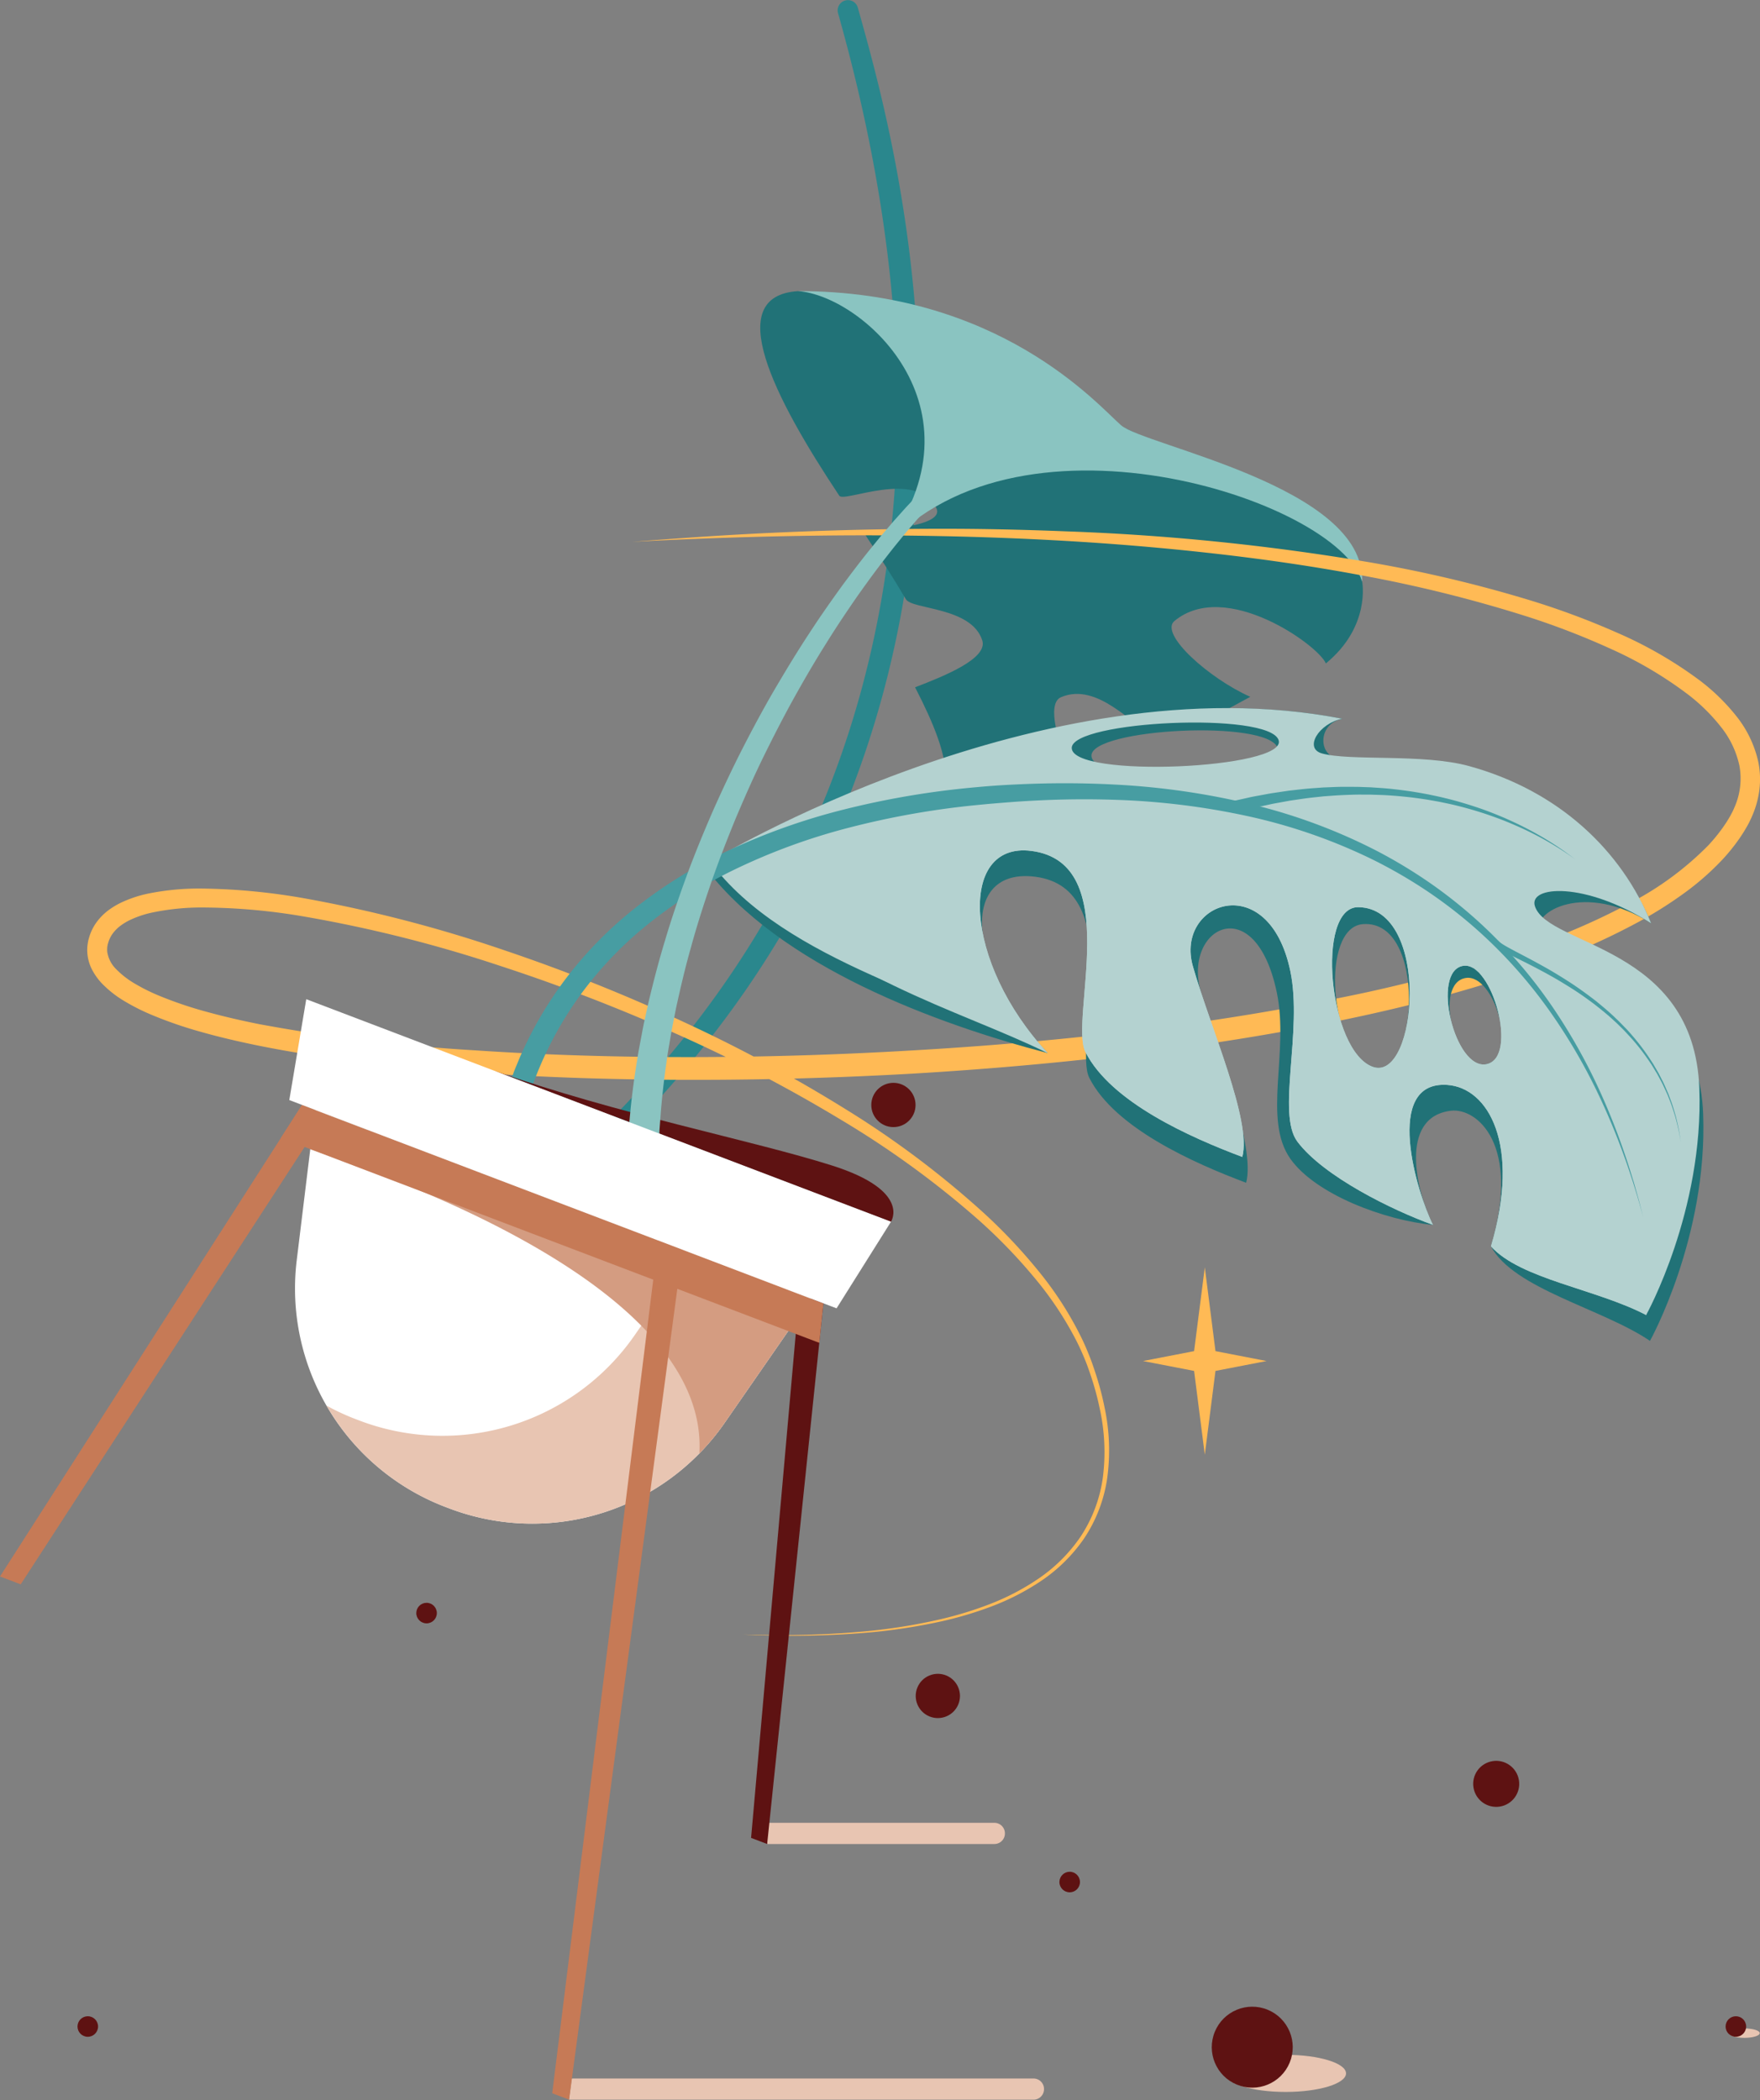 <svg xmlns="http://www.w3.org/2000/svg" width="237.393" height="283.268" viewBox="0 0 237.393 283.268">
  <rect x="0" y="0" width="237.393" height="283.268" fill="#808080" stroke="none"/>
  <g id="Group_6067" data-name="Group 6067" transform="translate(0 0)">
    <ellipse id="Ellipse_204" data-name="Ellipse 204" cx="2.068" cy="0.635" rx="2.068" ry="0.635" transform="translate(233.22 273.605)" fill="#e8c5b2"/>
    <path id="Path_1531" data-name="Path 1531" d="M1621.854,880.01a1.386,1.386,0,0,1-.946-2.4c27.9-26.034,56.544-73.538,34.613-152.007l-.237-.846a1.386,1.386,0,0,1,2.67-.744l.236.844c2.846,10.182,9.51,34.028,7.777,62.937-2.173,36.237-16.7,67.137-43.168,91.842A1.388,1.388,0,0,1,1621.854,880.01Z" transform="translate(-1542.253 -723)" fill="#2a878d"/>
    <path id="Path_1532" data-name="Path 1532" d="M1715.651,901.783s6.927-1.492,15.736-3.642c0,0-2.245-6.076-.129-6.99,4.976-2.148,9.765,4.1,11.414,4.109,7.421.03,10.883-2.457,14.13-4.167-5.557-2.466-12.317-8.493-10.23-10.226,6.927-5.752,19.51,3.36,20.421,5.724,6.092-4.985,4.9-11.041,4.9-11.041l-1.4-4.268-8.726-6.247-60.937-28.359-5.063-.3c-10.2.662-3.25,14.286,5.6,27.594.65.978,10.348-3.621,13.07,1.627,1.5,2.883-10.051,2.91-9.527,3.705,1.9,2.878,3.762,5.78,5.441,8.633.83,1.41,8.846,1.011,10.3,5.541.781,2.434-4.986,4.763-9.061,6.333C1714.151,894.772,1715.817,898.98,1715.651,901.783Z" transform="translate(-1588.161 -797.103)" fill="#217277"/>
    <path id="Path_1533" data-name="Path 1533" d="M1716.21,871.992c17.742-21.87,61.832-7.58,65.229,3.557.429-12.85-29.343-18.29-32.538-21.1s-16.39-18.093-43.587-18.08C1714.229,836.946,1731.777,852.835,1716.21,871.992Z" transform="translate(-1597.709 -797.103)" fill="#8ac4c1"/>
    <path id="Path_1534" data-name="Path 1534" d="M1516.915,1078.035l1.814.044c.6.019,1.341.027,2.225.032s1.906.007,3.065-.007c2.316-.036,5.173-.12,8.518-.407a76.8,76.8,0,0,0,11.382-1.768,49.5,49.5,0,0,0,6.5-2.016,32.233,32.233,0,0,0,6.578-3.462,21.439,21.439,0,0,0,5.641-5.666,19.18,19.18,0,0,0,2.98-8.01,27.117,27.117,0,0,0-.42-9.161,38.957,38.957,0,0,0-1.269-4.653c-.129-.387-.267-.773-.407-1.16s-.3-.775-.455-1.151c-.319-.753-.658-1.513-1.041-2.256a45.9,45.9,0,0,0-5.7-8.547,72.226,72.226,0,0,0-7.51-7.753,124.973,124.973,0,0,0-18.578-13.515,200.525,200.525,0,0,0-21.828-11.414,242.681,242.681,0,0,0-24.271-9.375,181.625,181.625,0,0,0-26.283-6.6,82.619,82.619,0,0,0-13.726-1.218,32.627,32.627,0,0,0-6.756.684,13.782,13.782,0,0,0-3.065,1.041,8.055,8.055,0,0,0-1.288.8,5.012,5.012,0,0,0-.977,1.006,3.98,3.98,0,0,0-.588,1.2l-.046.162a.794.794,0,0,0-.037.152c-.012.064-.036.166-.037.2l-.016.126a3.3,3.3,0,0,0,0,.615,4.144,4.144,0,0,0,1.225,2.358,11.933,11.933,0,0,0,2.547,1.958,25.494,25.494,0,0,0,3.062,1.532,53.273,53.273,0,0,0,6.683,2.268c2.295.631,4.633,1.165,6.992,1.636a235.148,235.148,0,0,0,28.963,3.522c9.783.66,19.639.931,29.494.92s19.712-.318,29.512-.894c9.8-.559,19.548-1.391,29.176-2.541s19.138-2.617,28.431-4.523a193.736,193.736,0,0,0,27-7.366,91.2,91.2,0,0,0,12.391-5.5,41.82,41.82,0,0,0,10.481-7.743,23.119,23.119,0,0,0,1.989-2.441c.3-.425.585-.861.838-1.3.152-.251.243-.443.361-.658s.222-.447.315-.676a9.574,9.574,0,0,0,.689-5.662,12.619,12.619,0,0,0-2.523-5.271,24.944,24.944,0,0,0-4.334-4.278,53.456,53.456,0,0,0-10.548-6.237,102.973,102.973,0,0,0-11.239-4.337,182.642,182.642,0,0,0-22.3-5.547c-7.258-1.363-14.281-2.333-20.982-3.069s-13.081-1.245-19.086-1.59-11.633-.543-16.84-.642-9.993-.124-14.315-.085c-8.645.08-15.437.325-20.066.52s-7.1.349-7.1.349,2.462-.21,7.086-.535,11.411-.753,20.064-1.008c4.326-.133,9.119-.22,14.338-.227s10.865.1,16.894.34a311.136,311.136,0,0,1,40.345,4.059,177.124,177.124,0,0,1,22.633,5.327,105.282,105.282,0,0,1,11.535,4.318,55.784,55.784,0,0,1,11.1,6.421,27.412,27.412,0,0,1,4.815,4.669,15.156,15.156,0,0,1,3.073,6.326,11.805,11.805,0,0,1,.153,3.668,12.674,12.674,0,0,1-.955,3.536c-.114.283-.25.552-.379.826s-.3.576-.431.8c-.294.52-.614,1.011-.949,1.5a25.812,25.812,0,0,1-2.2,2.742,36.293,36.293,0,0,1-5.237,4.612,55.5,55.5,0,0,1-5.879,3.731,93.911,93.911,0,0,1-12.741,5.753c-4.392,1.636-8.9,3.043-13.468,4.3s-9.217,2.35-13.913,3.323c-9.391,1.946-18.978,3.441-28.672,4.621s-19.5,2.035-29.362,2.617c-9.861.561-19.776.845-29.692.84s-19.835-.3-29.7-.986c-4.933-.342-9.852-.792-14.744-1.393s-9.761-1.337-14.579-2.327c-2.409-.5-4.805-1.057-7.179-1.726a55.972,55.972,0,0,1-7.023-2.434,28.174,28.174,0,0,1-3.382-1.72,14.569,14.569,0,0,1-3.122-2.451,8.15,8.15,0,0,1-1.256-1.751,5.745,5.745,0,0,1-.653-3.38l.046-.318c.017-.115.031-.158.046-.24,0-.033.041-.2.068-.283l.077-.268a6.689,6.689,0,0,1,.992-1.993,7.672,7.672,0,0,1,1.51-1.543,10.684,10.684,0,0,1,1.747-1.071,16.373,16.373,0,0,1,3.664-1.232,34.708,34.708,0,0,1,7.319-.686,85.045,85.045,0,0,1,14.145,1.382,183.849,183.849,0,0,1,26.567,6.927,235.849,235.849,0,0,1,24.365,9.749,202.046,202.046,0,0,1,21.865,11.8,126.344,126.344,0,0,1,18.553,13.97,73.253,73.253,0,0,1,7.492,7.994,46.583,46.583,0,0,1,5.634,8.825c.375.767.705,1.548,1.021,2.337s.586,1.57.841,2.357a39.663,39.663,0,0,1,1.25,4.746,27.746,27.746,0,0,1,.347,9.375,19.733,19.733,0,0,1-3.136,8.211,21.774,21.774,0,0,1-5.821,5.737,32.644,32.644,0,0,1-6.7,3.436,49.784,49.784,0,0,1-6.56,1.962,77,77,0,0,1-11.433,1.655c-3.353.253-6.214.307-8.531.319-1.159,0-2.182,0-3.065-.025s-1.627-.03-2.225-.055C1517.531,1078.056,1516.915,1078.035,1516.915,1078.035Z" transform="translate(-1416.852 -857.566)" fill="#ffba55"/>
    <path id="Path_1535" data-name="Path 1535" d="M1803.468,1053.512c-.722-19.256-20.309-19.068-22.168-24.509-.957-2.8,6.209-6.875,15.152-1.2-3.972-9.8-11.927-14.4-24.07-17.731-6.2-1.7-14.729-3.477-18.463-4.551-2.407-.692-2.314-4.655.858-5.307-40.554-7.884-86.129,19.773-86.129,19.773,10.108,13.678,31.709,21.476,46.411,25.322-11.346-12.144-11.679-25.049-1.7-23.789,12.6,1.591,5.084,22.735,7.316,27.137,3.429,6.763,14.1,11.493,21.151,14.143,1.293-4.911-3.735-17.432-6.111-25.747-2.478-8.672,7.332-13.891,10.247.081,1.687,8.087-1.937,17.127,1.842,22.45,3.392,4.778,12.656,8.267,19.221,8.9-2.2-4.342-4.709-14.556,2.432-15.4,3.494-.412,9.475,4.552,5.389,18.3,3.061,5.739,15.06,8.4,21.45,12.743C1796.3,1084.126,1804.091,1070.1,1803.468,1053.512Zm-82.507-48.353c.1-3.638,23.819-4.883,25.118-1S1720.846,1009.336,1720.96,1005.159Zm37.985,42.017c-5.985-2.053-7.108-18.836-1.369-19.263C1766.341,1027.262,1764.931,1049.23,1758.946,1047.176Zm15.335-.377c-4.323.946-7.243-10.968-2.809-11.625C1775.347,1034.6,1778.6,1045.853,1774.28,1046.8Z" transform="translate(-1573.743 -903.263)" fill="#217277"/>
    <path id="Path_1536" data-name="Path 1536" d="M1804.581,1049.987c-.722-19.256-20.309-19.068-22.168-24.509-.957-2.8,6.725-3.394,15.668,2.279-3.973-9.8-12.444-17.885-24.587-21.212-6.2-1.7-16.108-.633-19.842-1.706-2.407-.692-.419-4.019,2.753-4.671-40.554-7.884-85.265,19.266-85.265,19.266,10.108,13.678,32.934,18.618,45.547,25.829-11.346-12.144-12.2-28.53-2.216-27.27,12.6,1.591,5.084,22.735,7.315,27.137,3.429,6.763,14.1,11.493,21.151,14.143,1.293-4.911-4.287-17.382-6.662-25.7-2.478-8.672,10.228-13.327,13.143.645,1.687,8.087-1.883,19.22.951,22.993,3.519,4.685,12.787,9.244,18.285,11.224-2.2-4.342-6.732-19.446,1.916-18.879,5.537.363,9.991,8.033,5.906,21.778,4.018,4.442,14.152,5.719,20.933,9.262C1797.411,1080.6,1805.2,1066.573,1804.581,1049.987Zm-84.648-45.9c.1-3.638,26.6-4.921,27.9-1.041S1719.819,1008.261,1719.934,1004.083Zm40.642,43.049c-5.985-2.053-7.807-21.632-1.979-21.55C1768.439,1025.723,1766.561,1049.187,1760.576,1047.133Zm15.335-.378c-4.323.946-7.587-12.607-3.154-13.265C1776.631,1032.917,1780.233,1045.81,1775.91,1046.755Z" transform="translate(-1575.373 -903.221)" fill="#b4d2d0"/>
    <path id="Path_1537" data-name="Path 1537" d="M1671.14,1046.588c18.1,16.4,32.851,19.618,45.547,25.829-11.346-12.144-12.2-28.53-2.216-27.27,12.6,1.591,5.084,22.735,7.315,27.137,3.428,6.763,14.1,11.493,21.151,14.143,1.292-4.911-4.287-17.382-6.663-25.7-2.478-8.672,10.228-13.328,13.143.645,1.687,8.087-1.883,19.22.951,22.993,3.519,4.685,12.787,9.244,18.285,11.225-2.2-4.342-6.732-19.447,1.916-18.879,5.537.363,9.991,8.033,5.906,21.778,4.018,4.442,14.153,5.719,20.934,9.263C1801.681,1083.2,1763.609,1020.268,1671.14,1046.588Zm101.614,14.057c3.876-.575,7.477,12.319,3.154,13.265S1768.32,1061.3,1772.754,1060.644Zm-14.157-7.908c9.84.139,7.964,23.6,1.979,21.55S1752.771,1052.653,1758.6,1052.736Z" transform="translate(-1575.372 -930.373)" fill="#b4d2d0"/>
    <path id="Path_1538" data-name="Path 1538" d="M1919.885,1039.22l-.441-.314c-.287-.205-.713-.5-1.263-.862a43.3,43.3,0,0,0-4.743-2.681c-1.014-.492-2.132-.982-3.33-1.461-1.2-.464-2.486-.919-3.832-1.322s-2.752-.771-4.2-1.059c-.719-.163-1.453-.277-2.186-.409-.736-.116-1.477-.221-2.219-.313-1.486-.166-2.976-.3-4.447-.341l-1.1-.038h-1.087c-.72-.01-1.432.016-2.131.044s-1.386.065-2.057.117l-1,.072-.969.106c-1.277.12-2.474.319-3.58.476l-1.579.289-.732.134-.687.15c-.886.2-1.664.349-2.293.525l-1.984.513-.027.007a.8.8,0,1,1-.4-1.554l.026-.006,2.044-.456c.647-.158,1.448-.281,2.359-.458l.706-.129.752-.112,1.62-.241c1.135-.124,2.362-.286,3.668-.364l.991-.074,1.018-.04c.686-.03,1.386-.057,2.1-.049s1.438-.007,2.17.027l1.106.037,1.115.076c1.493.091,3,.278,4.5.5q1.124.178,2.239.393c.739.159,1.478.3,2.2.488,1.453.341,2.86.769,4.208,1.212s2.624.954,3.821,1.461c1.191.523,2.3,1.054,3.3,1.582a43.465,43.465,0,0,1,4.669,2.848c.539.381.955.69,1.235.9Z" transform="translate(-1707.31 -923.24)" fill="#479da2"/>
    <path id="Path_1539" data-name="Path 1539" d="M1976.742,1089.141c0-.009.117.118.318.264a10.268,10.268,0,0,0,.975.6c.9.506,2.241,1.179,3.823,2.037.79.434,1.645.9,2.531,1.437s1.813,1.106,2.746,1.741,1.872,1.325,2.809,2.05c.918.749,1.845,1.518,2.706,2.36.444.406.852.85,1.273,1.276s.805.885,1.19,1.334a29.529,29.529,0,0,1,2.078,2.784l.458.7.413.71c.133.236.278.462.4.7l.355.7c.244.455.443.916.634,1.362l.285.656.236.647c.33.838.538,1.637.749,2.336.172.709.312,1.33.419,1.843.167,1.034.261,1.625.261,1.625s-.107-.589-.3-1.618c-.117-.51-.271-1.126-.457-1.83-.225-.693-.449-1.484-.794-2.311q-.122-.313-.248-.638l-.3-.646c-.2-.439-.406-.893-.658-1.34l-.367-.687c-.124-.232-.272-.453-.409-.685l-.424-.7-.469-.685a29.134,29.134,0,0,0-2.115-2.713q-.585-.655-1.2-1.3c-.426-.413-.837-.843-1.285-1.235-.868-.815-1.8-1.556-2.723-2.276-.941-.7-1.877-1.371-2.82-1.969s-1.862-1.162-2.753-1.665-1.746-.958-2.538-1.372c-1.591-.82-2.937-1.461-3.875-1.962a10.073,10.073,0,0,1-1.107-.656c-.253-.182-.34-.277-.348-.278a.4.4,0,1,1,.531-.6Z" transform="translate(-1774.681 -962.247)" fill="#479da2"/>
    <path id="Path_1540" data-name="Path 1540" d="M1590.083,1071.612s.057-.185.167-.544l.2-.667c.079-.263.175-.571.3-.932l.409-1.2.53-1.405c.19-.507.425-1.04.659-1.615s.524-1.169.809-1.805a52.147,52.147,0,0,1,5.158-8.626,52.984,52.984,0,0,1,8.973-9.408,63.653,63.653,0,0,1,12.939-8.168,85.723,85.723,0,0,1,15.994-5.72,114.8,114.8,0,0,1,17.843-3c1.532-.145,3.073-.254,4.615-.333s3.1-.138,4.659-.171c3.112-.063,6.24-.015,9.363.152a100.076,100.076,0,0,1,18.454,2.663,75.726,75.726,0,0,1,16.92,6.292,66.705,66.705,0,0,1,7.381,4.476,64.931,64.931,0,0,1,6.441,5.167,65.627,65.627,0,0,1,9.862,11.4,76.94,76.94,0,0,1,6.254,11.073,91.5,91.5,0,0,1,3.6,9.107c.444,1.283.781,2.447,1.1,3.452.285,1.015.538,1.874.726,2.576l.56,2.156-.6-2.144c-.2-.7-.472-1.552-.778-2.559-.336-1-.7-2.153-1.167-3.424a91.34,91.34,0,0,0-3.775-9,76.428,76.428,0,0,0-6.437-10.868,64.816,64.816,0,0,0-9.972-11.056,63.917,63.917,0,0,0-6.44-4.952,65.522,65.522,0,0,0-7.335-4.244,74.229,74.229,0,0,0-16.714-5.825,98.2,98.2,0,0,0-18.162-2.238c-3.071-.1-6.146-.084-9.2.041-1.528.064-3.059.147-4.57.262s-3.038.239-4.543.389a112.377,112.377,0,0,0-17.437,3.069,83.141,83.141,0,0,0-15.466,5.661,60.955,60.955,0,0,0-12.33,7.911,50.162,50.162,0,0,0-8.429,8.971,49.23,49.23,0,0,0-4.805,8.175,51.345,51.345,0,0,0-2.222,5.679c-.112.325-.206.629-.284.9l-.2.669-.163.545a1.505,1.505,0,1,1-2.884-.863Z" transform="translate(-1522.349 -922.344)" fill="#479da2"/>
    <path id="Path_1541" data-name="Path 1541" d="M1678.863,1532.36h-62.282l-.386,2.858h62.668a1.415,1.415,0,0,0,1.415-1.415v-.029A1.413,1.413,0,0,0,1678.863,1532.36Z" transform="translate(-1539.46 -1252.003)" fill="#e8c5b2"/>
    <path id="Path_1542" data-name="Path 1542" d="M1724.1,1432.8h-30.626v2.858H1724.1a1.415,1.415,0,0,0,1.415-1.415v-.029A1.417,1.417,0,0,0,1724.1,1432.8Z" transform="translate(-1589.971 -1186.93)" fill="#e8c5b2"/>
    <path id="Path_1543" data-name="Path 1543" d="M1435.406,1153.27l-40.736,63.6,2.792,1.06,41.175-63.432Z" transform="translate(-1394.67 -1004.227)" fill="#c67a56"/>
    <path id="Path_1544" data-name="Path 1544" d="M1693.638,1226.97l-6.5,73.331,2.168.824,7.583-72.919Z" transform="translate(-1585.83 -1052.398)" fill="#5e1212"/>
    <path id="Path_1545" data-name="Path 1545" d="M1530.332,1208.931l-.466-.177a31.541,31.541,0,0,1-20.09-33.3l2.474-20.274,66.859,25.446-11.632,16.788A31.542,31.542,0,0,1,1530.332,1208.931Z" transform="translate(-1469.751 -1005.477)" fill="#fff"/>
    <path id="Path_1546" data-name="Path 1546" d="M1571.042,1210.97l-7.663,11.06a31.542,31.542,0,0,1-37.146,11.515l-.466-.177a31.6,31.6,0,0,1-3.958-1.833,31.487,31.487,0,0,0,16.074,13.682l.466.177a31.54,31.54,0,0,0,37.145-11.515l11.632-16.788Z" transform="translate(-1477.768 -1041.94)" fill="#e8c5b2"/>
    <path id="Path_1547" data-name="Path 1547" d="M1523.321,1163.07l56.243,21.406,2.989,1.943-11.19,16.15a31.634,31.634,0,0,1-3.393,4.11c1.386-23.907-47.131-39.012-52.481-41.047Z" transform="translate(-1473.637 -1010.633)" fill="#d49c81"/>
    <path id="Path_1548" data-name="Path 1548" d="M1576.668,1185.357l-72.618-27.639,2.847-4.448,70.325,26.766Z" transform="translate(-1466.161 -1004.227)" fill="#c67a56"/>
    <path id="Path_1549" data-name="Path 1549" d="M1611.976,1321.933l15.3-114.639-3.294-1.254L1609.7,1321.067Z" transform="translate(-1535.215 -1038.718)" fill="#c67a56"/>
    <ellipse id="Ellipse_205" data-name="Ellipse 205" cx="1.386" cy="1.386" rx="1.386" ry="1.386" transform="translate(142.897 252.472)" fill="#5e1212"/>
    <ellipse id="Ellipse_206" data-name="Ellipse 206" cx="1.386" cy="1.386" rx="1.386" ry="1.386" transform="translate(232.752 271.96)" fill="#5e1212"/>
    <ellipse id="Ellipse_207" data-name="Ellipse 207" cx="8.149" cy="2.503" rx="8.149" ry="2.503" transform="translate(165.258 277.164)" fill="#e8c5b2"/>
    <ellipse id="Ellipse_208" data-name="Ellipse 208" cx="5.461" cy="5.461" rx="5.461" ry="5.461" transform="translate(161.772 279.089) rotate(-67.5)" fill="#5e1212"/>
    <ellipse id="Ellipse_209" data-name="Ellipse 209" cx="1.386" cy="1.386" rx="1.386" ry="1.386" transform="translate(10.454 271.96)" fill="#5e1212"/>
    <ellipse id="Ellipse_210" data-name="Ellipse 210" cx="1.386" cy="1.386" rx="1.386" ry="1.386" transform="translate(56.15 216.194)" fill="#5e1212"/>
    <ellipse id="Ellipse_211" data-name="Ellipse 211" cx="3.104" cy="3.104" rx="3.104" ry="3.104" transform="translate(198.25 238.049) rotate(-9.218)" fill="#5e1212"/>
    <ellipse id="Ellipse_212" data-name="Ellipse 212" cx="2.985" cy="2.985" rx="2.985" ry="2.985" transform="translate(117.522 146.058)" fill="#5e1212"/>
    <ellipse id="Ellipse_213" data-name="Ellipse 213" cx="2.985" cy="2.985" rx="2.985" ry="2.985" transform="translate(122.598 230.373) rotate(-67.5)" fill="#5e1212"/>
    <path id="Path_1550" data-name="Path 1550" d="M1586.99,1139.89l53.557,20.384s2.8-4.171-7.937-7.578S1603.644,1145.768,1586.99,1139.89Z" transform="translate(-1520.372 -995.482)" fill="#5e1212"/>
    <path id="Path_1551" data-name="Path 1551" d="M1679.524,916.509l-.759.843-.91,1.013-1.179,1.378c-.446.509-.918,1.106-1.441,1.742s-1.072,1.339-1.658,2.091c-1.174,1.5-2.443,3.238-3.8,5.154-1.333,1.932-2.761,4.037-4.178,6.324-1.435,2.275-2.873,4.722-4.3,7.287s-2.812,5.262-4.169,8.026-2.616,5.629-3.83,8.508c-1.181,2.894-2.313,5.806-3.311,8.712s-1.914,5.787-2.679,8.606c-.8,2.811-1.428,5.562-2,8.172-.248,1.312-.523,2.583-.729,3.822s-.429,2.432-.569,3.587c-.334,2.3-.558,4.422-.72,6.3-.069.94-.134,1.82-.195,2.634-.033.814-.064,1.562-.092,2.238q-.021.507-.04.958,0,.451-.007.845c0,.524-.007.971-.009,1.332-.005.723-.008,1.109-.008,1.109v.075a2.146,2.146,0,1,1-4.292-.03c0-.011,0-.033,0-.044s.011-.4.032-1.16l.039-1.393q.013-.411.026-.883.029-.47.062-1c.044-.7.093-1.483.146-2.331.08-.845.167-1.759.26-2.736.209-1.95.488-4.143.885-6.519.172-1.193.437-2.418.667-3.695s.55-2.579.835-3.926c.643-2.677,1.353-5.492,2.232-8.358.847-2.876,1.851-5.807,2.931-8.757s2.3-5.9,3.57-8.826c1.3-2.911,2.657-5.8,4.088-8.587s2.9-5.506,4.415-8.077,3.019-5.035,4.527-7.318c1.49-2.295,2.988-4.406,4.386-6.341,1.421-1.92,2.751-3.66,3.98-5.165.613-.753,1.183-1.46,1.735-2.1s1.037-1.231,1.513-1.751l1.248-1.4.933-.995.777-.827a1.073,1.073,0,0,1,1.578,1.454Z" transform="translate(-1554.14 -848.307)" fill="#8ac4c1"/>
    <path id="Path_1552" data-name="Path 1552" d="M1581.136,1153.779l-73.816-28.092,2.286-13.606,78.87,30.018Z" transform="translate(-1468.298 -977.305)" fill="#fff"/>
    <path id="Path_1553" data-name="Path 1553" d="M1849.525,1230.47l6.89-1.334-6.89-1.334-1.441-11.3-1.444,11.3-6.89,1.334,6.89,1.334,1.444,11.3Z" transform="translate(-1685.578 -1045.555)" fill="#ffba55"/>
  </g>
</svg>
